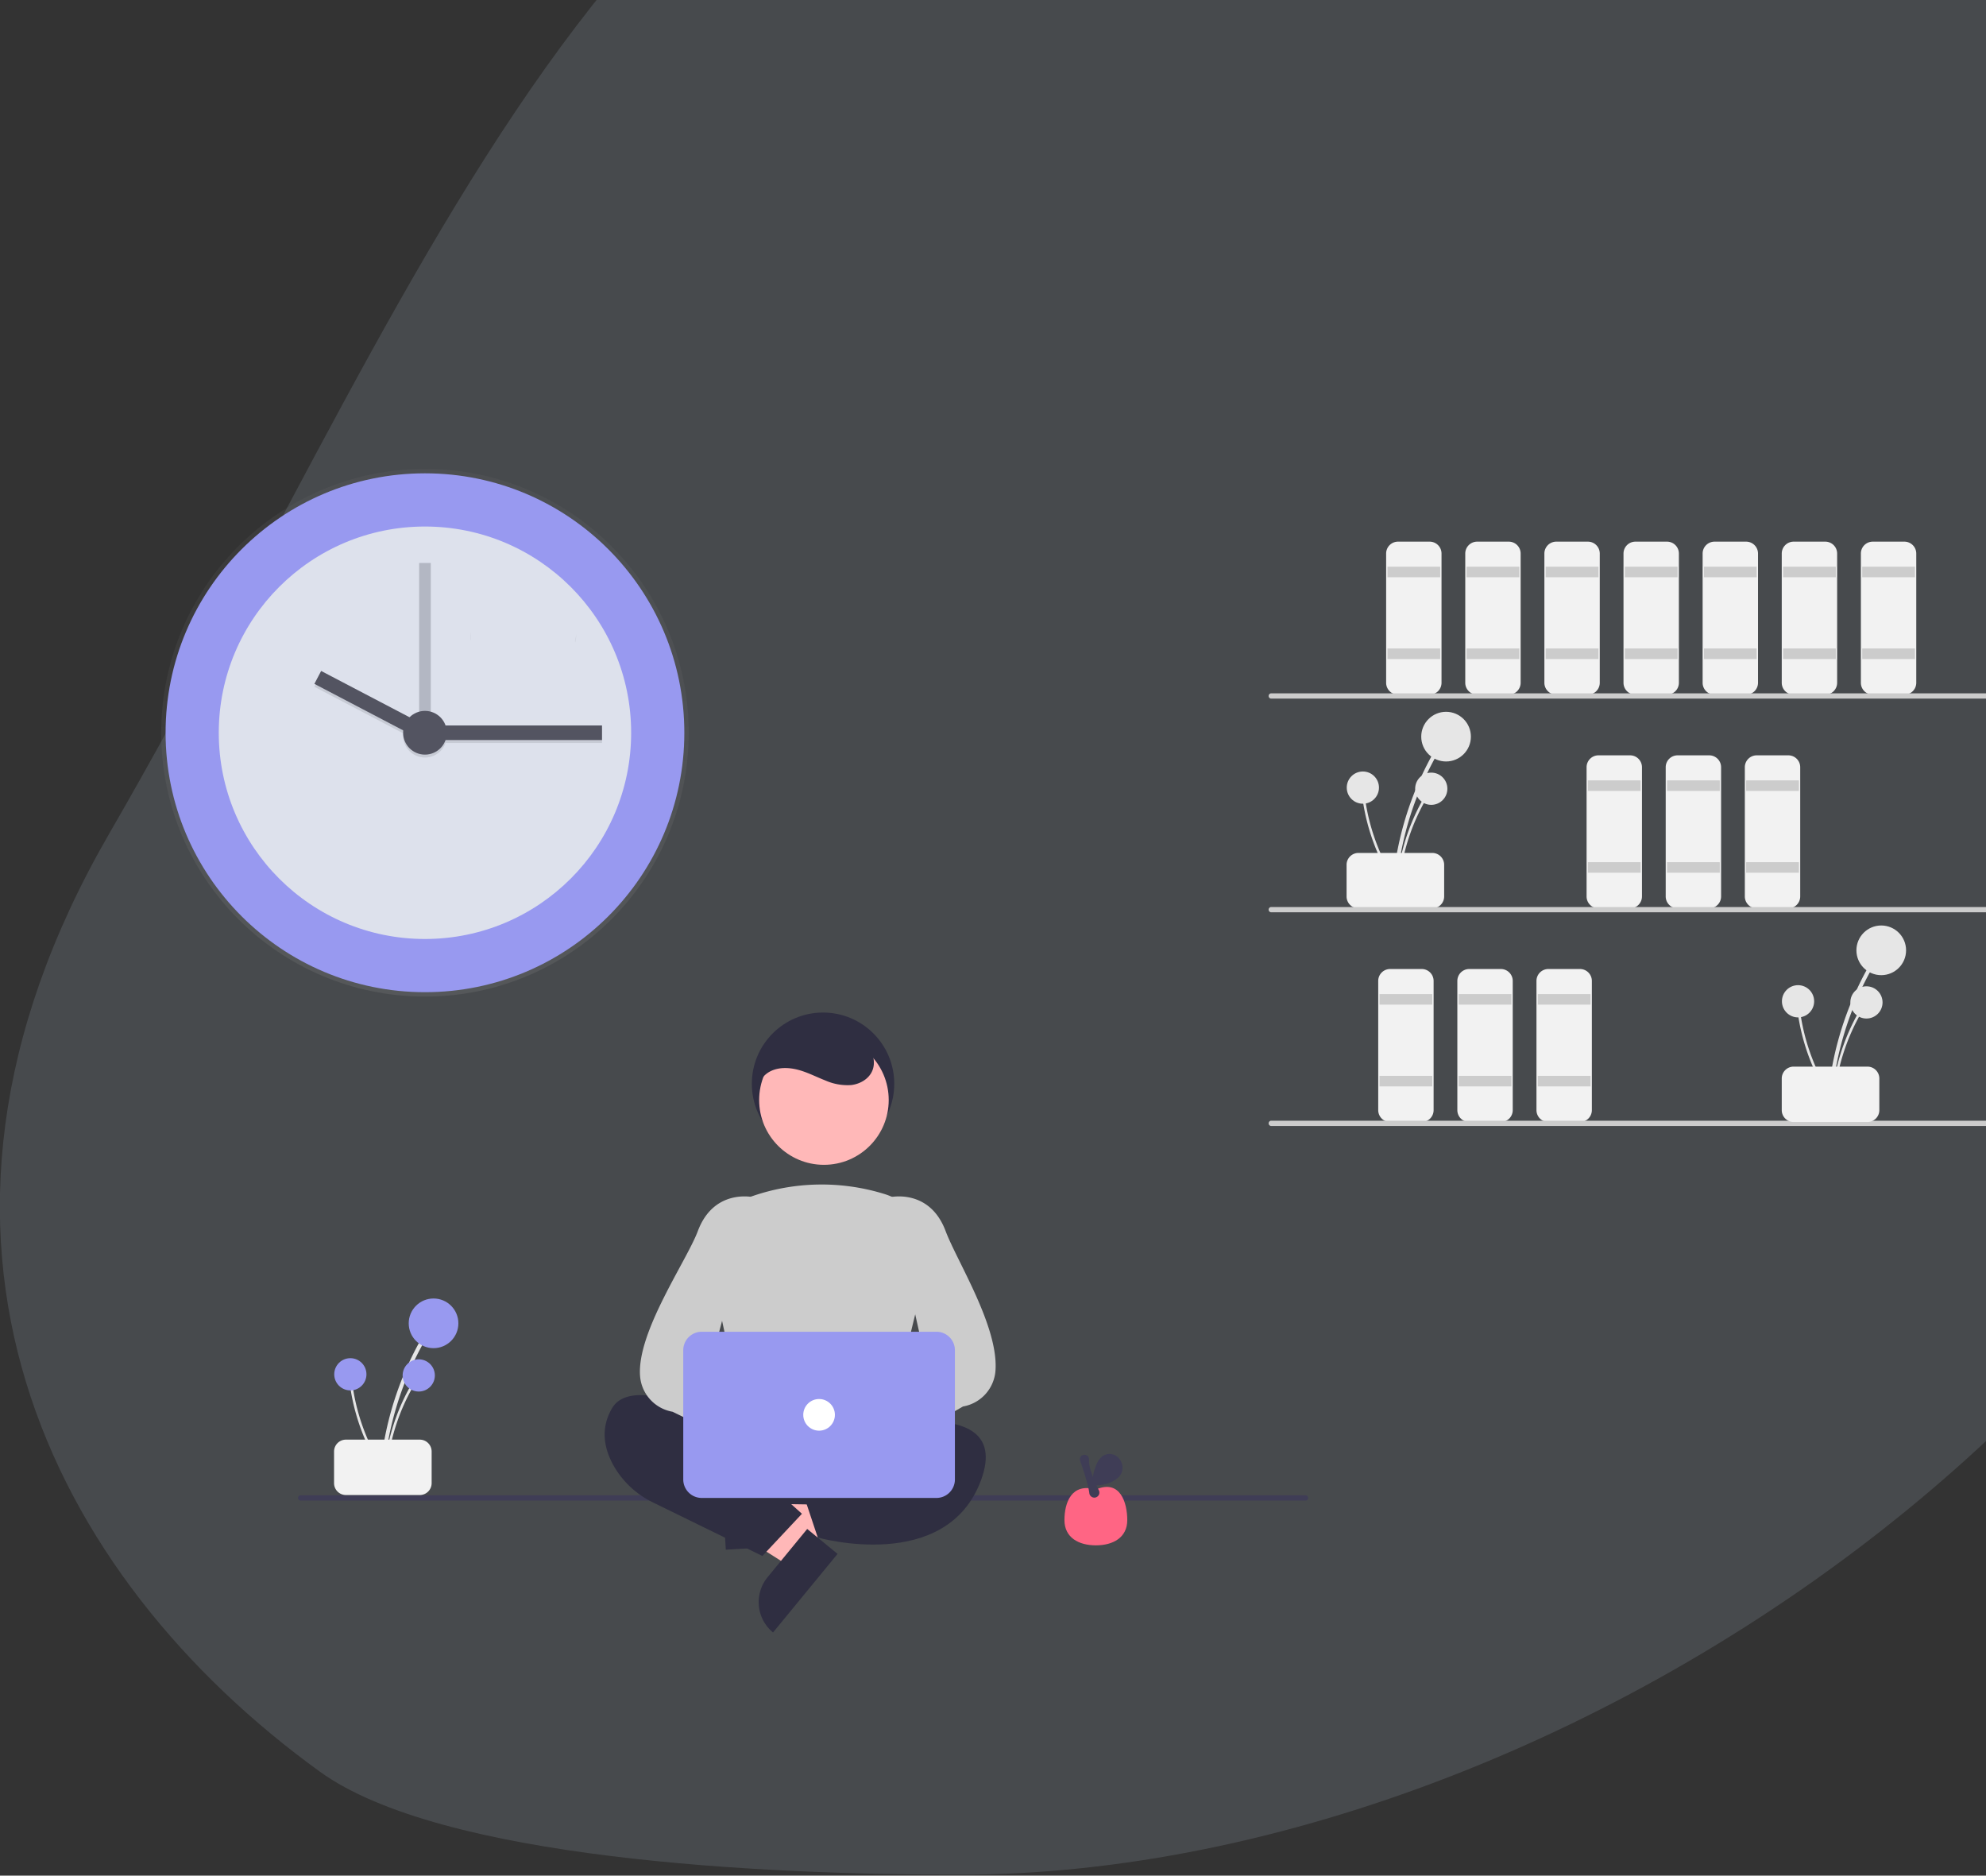 <svg xmlns="http://www.w3.org/2000/svg" xmlns:xlink="http://www.w3.org/1999/xlink" width="753" height="711" viewBox="0 0 753 711">
  <rect x="0" y="0" width="753" height="711" fill="#333333" stroke="none"/>
  <defs>
    <clipPath id="clip-path">
      <rect id="mask" width="753" height="711" transform="translate(623 129.293)" fill="#fff" stroke="#707070" stroke-width="1"/>
    </clipPath>
    <linearGradient id="linear-gradient" x1="0.5" y1="1" x2="0.5" gradientUnits="objectBoundingBox">
      <stop offset="0" stop-color="gray" stop-opacity="0.251"/>
      <stop offset="0.54" stop-color="gray" stop-opacity="0.122"/>
      <stop offset="1" stop-color="gray" stop-opacity="0.102"/>
    </linearGradient>
  </defs>
  <g id="time_tracking_freelancers_illustration" data-name="time tracking freelancers illustration" transform="translate(-623 -129.293)" clip-path="url(#clip-path)">
    <g id="time_tracking" data-name="time tracking" transform="translate(44)">
      <path id="Oval" d="M367.9,839.934c243.026,0,535.1-214.2,535.1-460.24S728.364,0,485.338,0,174.235,222.5,45.3,445.5c-88.843,153.654-21.615,281.9,79.975,355.369C171.119,834.019,292.338,839.934,367.9,839.934Z" transform="translate(575)" fill="rgba(188,208,229,0.15)"/>
      <g id="undraw_Freelancer_re_irh4" transform="translate(692 334.616)">
        <path id="Path_31453" data-name="Path 31453" d="M689.063,372.583a122.044,122.044,0,0,1,10.1-38.517q2.279-5.092,5.018-9.961a.744.744,0,0,0-1.284-.75,123.728,123.728,0,0,0-13.768,37.982q-1.034,5.584-1.554,11.246c-.088.952,1.4.946,1.487,0Z" transform="translate(-272.5 -243.16)" fill="#e6e6e6"/>
        <circle id="Ellipse_548" data-name="Ellipse 548" cx="9.414" cy="9.414" r="9.414" transform="translate(425.868 64.5)" fill="#e6e6e6"/>
        <path id="Path_31454" data-name="Path 31454" d="M690.026,372.833a79.175,79.175,0,0,1,6.553-24.988q1.479-3.3,3.255-6.462A.483.483,0,0,0,699,340.9a80.268,80.268,0,0,0-8.932,24.641q-.671,3.622-1.008,7.3C689,373.451,689.969,373.447,690.026,372.833Z" transform="translate(-272.5 -243.16)" fill="#e6e6e6"/>
        <circle id="Ellipse_549" data-name="Ellipse 549" cx="6.108" cy="6.108" r="6.108" transform="translate(423.562 87.554)" fill="#e6e6e6"/>
        <path id="Path_31455" data-name="Path 31455" d="M688.809,372.257a79.173,79.173,0,0,1-10.2-23.733q-.866-3.515-1.408-7.1a.483.483,0,0,0-.956.128,80.266,80.266,0,0,0,8.113,24.923q1.7,3.269,3.693,6.372c.335.522,1.093-.074.76-.593Z" transform="translate(-272.5 -243.16)" fill="#e6e6e6"/>
        <circle id="Ellipse_550" data-name="Ellipse 550" cx="6.108" cy="6.108" r="6.108" transform="translate(397.627 87.126)" fill="#e6e6e6"/>
        <path id="Path_31456" data-name="Path 31456" d="M670.059,377.66v-12a4.505,4.505,0,0,1,4.5-4.5h28a4.505,4.505,0,0,1,4.5,4.5v12a4.505,4.505,0,0,1-4.5,4.5h-28a4.505,4.505,0,0,1-4.5-4.5Z" transform="translate(-272.5 -243.16)" fill="#f2f2f2"/>
        <path id="Path_31457" data-name="Path 31457" d="M701.559,301.16h-12a4.505,4.505,0,0,1-4.5-4.5v-49a4.505,4.505,0,0,1,4.5-4.5h12a4.505,4.505,0,0,1,4.5,4.5v49a4.505,4.505,0,0,1-4.5,4.5Z" transform="translate(-272.5 -243.16)" fill="#f2f2f2"/>
        <rect id="Rectangle_766" data-name="Rectangle 766" width="20" height="4" transform="translate(413.059 9.5)" fill="#ccc"/>
        <rect id="Rectangle_767" data-name="Rectangle 767" width="20" height="4" transform="translate(413.059 40.5)" fill="#ccc"/>
        <path id="Path_31458" data-name="Path 31458" d="M731.559,301.16h-12a4.505,4.505,0,0,1-4.5-4.5v-49a4.505,4.505,0,0,1,4.5-4.5h12a4.505,4.505,0,0,1,4.5,4.5v49a4.505,4.505,0,0,1-4.5,4.5Z" transform="translate(-272.5 -243.16)" fill="#f2f2f2"/>
        <rect id="Rectangle_768" data-name="Rectangle 768" width="20" height="4" transform="translate(443.059 9.5)" fill="#ccc"/>
        <rect id="Rectangle_769" data-name="Rectangle 769" width="20" height="4" transform="translate(443.059 40.5)" fill="#ccc"/>
        <path id="Path_31459" data-name="Path 31459" d="M761.559,301.16h-12a4.505,4.505,0,0,1-4.5-4.5v-49a4.505,4.505,0,0,1,4.5-4.5h12a4.505,4.505,0,0,1,4.5,4.5v49a4.505,4.505,0,0,1-4.5,4.5Z" transform="translate(-272.5 -243.16)" fill="#f2f2f2"/>
        <rect id="Rectangle_770" data-name="Rectangle 770" width="20" height="4" transform="translate(473.059 9.5)" fill="#ccc"/>
        <rect id="Rectangle_771" data-name="Rectangle 771" width="20" height="4" transform="translate(473.059 40.5)" fill="#ccc"/>
        <path id="Path_31460" data-name="Path 31460" d="M777.559,382.16h-12a4.505,4.505,0,0,1-4.5-4.5v-49a4.505,4.505,0,0,1,4.5-4.5h12a4.505,4.505,0,0,1,4.5,4.5v49a4.505,4.505,0,0,1-4.5,4.5Z" transform="translate(-272.5 -243.16)" fill="#f2f2f2"/>
        <rect id="Rectangle_772" data-name="Rectangle 772" width="20" height="4" transform="translate(489.059 90.5)" fill="#ccc"/>
        <rect id="Rectangle_773" data-name="Rectangle 773" width="20" height="4" transform="translate(489.059 121.5)" fill="#ccc"/>
        <path id="Path_31461" data-name="Path 31461" d="M807.559,382.16h-12a4.505,4.505,0,0,1-4.5-4.5v-49a4.505,4.505,0,0,1,4.5-4.5h12a4.505,4.505,0,0,1,4.5,4.5v49a4.505,4.505,0,0,1-4.5,4.5Z" transform="translate(-272.5 -243.16)" fill="#f2f2f2"/>
        <rect id="Rectangle_774" data-name="Rectangle 774" width="20" height="4" transform="translate(519.059 90.5)" fill="#ccc"/>
        <rect id="Rectangle_775" data-name="Rectangle 775" width="20" height="4" transform="translate(519.059 121.5)" fill="#ccc"/>
        <path id="Path_31462" data-name="Path 31462" d="M837.559,382.16h-12a4.505,4.505,0,0,1-4.5-4.5v-49a4.505,4.505,0,0,1,4.5-4.5h12a4.505,4.505,0,0,1,4.5,4.5v49a4.505,4.505,0,0,1-4.5,4.5Z" transform="translate(-272.5 -243.16)" fill="#f2f2f2"/>
        <rect id="Rectangle_776" data-name="Rectangle 776" width="20" height="4" transform="translate(549.059 90.5)" fill="#ccc"/>
        <rect id="Rectangle_777" data-name="Rectangle 777" width="20" height="4" transform="translate(549.059 121.5)" fill="#ccc"/>
        <path id="Path_31463" data-name="Path 31463" d="M698.559,463.16h-12a4.505,4.505,0,0,1-4.5-4.5v-49a4.505,4.505,0,0,1,4.5-4.5h12a4.505,4.505,0,0,1,4.5,4.5v49a4.505,4.505,0,0,1-4.5,4.5Z" transform="translate(-272.5 -243.16)" fill="#f2f2f2"/>
        <rect id="Rectangle_778" data-name="Rectangle 778" width="20" height="4" transform="translate(410.059 171.5)" fill="#ccc"/>
        <rect id="Rectangle_779" data-name="Rectangle 779" width="20" height="4" transform="translate(410.059 202.5)" fill="#ccc"/>
        <path id="Path_31464" data-name="Path 31464" d="M728.559,463.16h-12a4.505,4.505,0,0,1-4.5-4.5v-49a4.505,4.505,0,0,1,4.5-4.5h12a4.505,4.505,0,0,1,4.5,4.5v49a4.505,4.505,0,0,1-4.5,4.5Z" transform="translate(-272.5 -243.16)" fill="#f2f2f2"/>
        <rect id="Rectangle_780" data-name="Rectangle 780" width="20" height="4" transform="translate(440.059 171.5)" fill="#ccc"/>
        <rect id="Rectangle_781" data-name="Rectangle 781" width="20" height="4" transform="translate(440.059 202.5)" fill="#ccc"/>
        <path id="Path_31465" data-name="Path 31465" d="M758.559,463.16h-12a4.505,4.505,0,0,1-4.5-4.5v-49a4.505,4.505,0,0,1,4.5-4.5h12a4.505,4.505,0,0,1,4.5,4.5v49a4.505,4.505,0,0,1-4.5,4.5Z" transform="translate(-272.5 -243.16)" fill="#f2f2f2"/>
        <rect id="Rectangle_782" data-name="Rectangle 782" width="20" height="4" transform="translate(470.059 171.5)" fill="#ccc"/>
        <rect id="Rectangle_783" data-name="Rectangle 783" width="20" height="4" transform="translate(470.059 202.5)" fill="#ccc"/>
        <path id="Path_31466" data-name="Path 31466" d="M791.559,301.16h-12a4.505,4.505,0,0,1-4.5-4.5v-49a4.505,4.505,0,0,1,4.5-4.5h12a4.505,4.505,0,0,1,4.5,4.5v49a4.505,4.505,0,0,1-4.5,4.5Z" transform="translate(-272.5 -243.16)" fill="#f2f2f2"/>
        <rect id="Rectangle_784" data-name="Rectangle 784" width="20" height="4" transform="translate(503.059 9.5)" fill="#ccc"/>
        <rect id="Rectangle_785" data-name="Rectangle 785" width="20" height="4" transform="translate(503.059 40.5)" fill="#ccc"/>
        <path id="Path_31467" data-name="Path 31467" d="M821.559,301.16h-12a4.505,4.505,0,0,1-4.5-4.5v-49a4.505,4.505,0,0,1,4.5-4.5h12a4.505,4.505,0,0,1,4.5,4.5v49a4.505,4.505,0,0,1-4.5,4.5Z" transform="translate(-272.5 -243.16)" fill="#f2f2f2"/>
        <rect id="Rectangle_786" data-name="Rectangle 786" width="20" height="4" transform="translate(533.059 9.5)" fill="#ccc"/>
        <rect id="Rectangle_787" data-name="Rectangle 787" width="20" height="4" transform="translate(533.059 40.5)" fill="#ccc"/>
        <path id="Path_31468" data-name="Path 31468" d="M851.559,301.16h-12a4.505,4.505,0,0,1-4.5-4.5v-49a4.505,4.505,0,0,1,4.5-4.5h12a4.505,4.505,0,0,1,4.5,4.5v49a4.505,4.505,0,0,1-4.5,4.5Z" transform="translate(-272.5 -243.16)" fill="#f2f2f2"/>
        <rect id="Rectangle_788" data-name="Rectangle 788" width="20" height="4" transform="translate(563.059 9.5)" fill="#ccc"/>
        <rect id="Rectangle_789" data-name="Rectangle 789" width="20" height="4" transform="translate(563.059 40.5)" fill="#ccc"/>
        <path id="Path_31469" data-name="Path 31469" d="M881.559,301.16h-12a4.505,4.505,0,0,1-4.5-4.5v-49a4.505,4.505,0,0,1,4.5-4.5h12a4.505,4.505,0,0,1,4.5,4.5v49a4.505,4.505,0,0,1-4.5,4.5Z" transform="translate(-272.5 -243.16)" fill="#f2f2f2"/>
        <rect id="Rectangle_790" data-name="Rectangle 790" width="20" height="4" transform="translate(593.059 9.5)" fill="#ccc"/>
        <rect id="Rectangle_791" data-name="Rectangle 791" width="20" height="4" transform="translate(593.059 40.5)" fill="#ccc"/>
        <path id="Path_31470" data-name="Path 31470" d="M926.5,302.66h-285a1,1,0,0,1,0-2h285a1,1,0,0,1,0,2Z" transform="translate(-272.5 -243.16)" fill="#ccc"/>
        <path id="Path_31471" data-name="Path 31471" d="M926.5,383.66h-285a1,1,0,0,1,0-2h285a1,1,0,0,1,0,2Z" transform="translate(-272.5 -243.16)" fill="#ccc"/>
        <path id="Path_31472" data-name="Path 31472" d="M926.5,464.66h-285a1,1,0,0,1,0-2h285a1,1,0,0,1,0,2Z" transform="translate(-272.5 -243.16)" fill="#ccc"/>
        <path id="Path_31473" data-name="Path 31473" d="M854.063,453.583a122.04,122.04,0,0,1,10.1-38.517q2.28-5.092,5.018-9.961a.744.744,0,0,0-1.284-.75,123.731,123.731,0,0,0-13.768,37.982q-1.034,5.584-1.554,11.246c-.088.952,1.4.946,1.487,0Z" transform="translate(-272.5 -243.16)" fill="#e6e6e6"/>
        <circle id="Ellipse_551" data-name="Ellipse 551" cx="9.414" cy="9.414" r="9.414" transform="translate(590.868 145.5)" fill="#e6e6e6"/>
        <path id="Path_31474" data-name="Path 31474" d="M855.026,453.833a79.177,79.177,0,0,1,6.553-24.988q1.479-3.3,3.255-6.462A.483.483,0,0,0,864,421.9a80.267,80.267,0,0,0-8.932,24.641q-.67,3.622-1.008,7.3C854,454.451,854.969,454.447,855.026,453.833Z" transform="translate(-272.5 -243.16)" fill="#e6e6e6"/>
        <circle id="Ellipse_552" data-name="Ellipse 552" cx="6.108" cy="6.108" r="6.108" transform="translate(588.562 168.554)" fill="#e6e6e6"/>
        <path id="Path_31475" data-name="Path 31475" d="M853.809,453.257a79.174,79.174,0,0,1-10.2-23.733q-.866-3.515-1.408-7.1a.483.483,0,0,0-.956.128,80.268,80.268,0,0,0,8.113,24.923q1.7,3.269,3.693,6.372c.335.522,1.093-.074.76-.593Z" transform="translate(-272.5 -243.16)" fill="#e6e6e6"/>
        <circle id="Ellipse_553" data-name="Ellipse 553" cx="6.108" cy="6.108" r="6.108" transform="translate(562.627 168.125)" fill="#e6e6e6"/>
        <path id="Path_31476" data-name="Path 31476" d="M835.059,458.66v-12a4.505,4.505,0,0,1,4.5-4.5h28a4.505,4.505,0,0,1,4.5,4.5v12a4.505,4.505,0,0,1-4.5,4.5h-28A4.505,4.505,0,0,1,835.059,458.66Z" transform="translate(-272.5 -243.16)" fill="#f2f2f2"/>
        <path id="Path_31477" data-name="Path 31477" d="M654.5,606.66h-381a1,1,0,0,1,0-2h381a1,1,0,0,1,0,2Z" transform="translate(-272.5 -243.16)" fill="#3f3d56"/>
        <circle id="Ellipse_554" data-name="Ellipse 554" cx="27" cy="27" r="27" transform="translate(172.059 178.5)" fill="#2f2e41"/>
        <path id="Path_31478" data-name="Path 31478" d="M173.4,378.826l-.715-12.238L219.556,358l1.056,18.064Z" fill="#ffb8b8"/>
        <path id="Path_31479" data-name="Path 31479" d="M436.622,598.163h23.644V613.05H421.735A14.887,14.887,0,0,1,436.622,598.163Z" transform="translate(747.34 -113.142) rotate(86.655)" fill="#2f2e41"/>
        <path id="Path_31480" data-name="Path 31480" d="M193.789,378.714,186,388.185l-40.236-25.519,11.489-13.978Z" fill="#ffb8b8"/>
        <path id="Path_31481" data-name="Path 31481" d="M454.39,629.787h23.644v14.887H439.5A14.887,14.887,0,0,1,454.39,629.787Z" transform="matrix(0.635, -0.773, 0.773, 0.635, -597.32, 343.861)" fill="#2f2e41"/>
        <path id="Path_31482" data-name="Path 31482" d="M443.887,577.83l-5.32,25.079a4,4,0,0,0,3.848,4.83l52.3.844a4,4,0,0,0,4-4.695l-4.575-25.922a4,4,0,0,0-3.939-3.3H447.8A4,4,0,0,0,443.887,577.83Z" transform="translate(-272.5 -243.16)" fill="#2f2e41"/>
        <path id="Path_31483" data-name="Path 31483" d="M452.559,586.66s-51-32-61-15c-5,8.5-2.5,16.75,1.25,22.875a34.631,34.631,0,0,0,14.4,12.891l41.348,20.234,15-16-10-9Z" transform="translate(-272.5 -243.16)" fill="#2f2e41"/>
        <path id="Path_31484" data-name="Path 31484" d="M478.559,581.66s66-19,53,17-62,22-62,22l-5-15,17-12Z" transform="translate(-272.5 -243.16)" fill="#2f2e41"/>
        <circle id="Ellipse_555" data-name="Ellipse 555" cx="24.561" cy="24.561" r="24.561" transform="translate(174.837 187.104)" fill="#ffb8b8"/>
        <path id="Path_31485" data-name="Path 31485" d="M473.185,585.629a131.994,131.994,0,0,1-30.257-3.986l-.293-.08L428.93,518.518a23.225,23.225,0,0,1,14.933-26.943,80.459,80.459,0,0,1,51.3-1.025h0A23.47,23.47,0,0,1,510.8,518.315l-15.308,63.2-.216.1C488.911,584.626,480.956,585.629,473.185,585.629Z" transform="translate(-272.5 -243.16)" fill="#ccc"/>
        <path id="Path_31486" data-name="Path 31486" d="M454.774,590.526a10.056,10.056,0,0,1,14.475-5.312l26.987-23.424,2.442,18.409-26,19.422a10.11,10.11,0,0,1-17.9-9.094Z" transform="translate(-272.5 -243.16)" fill="#ffb8b8"/>
        <path id="Path_31487" data-name="Path 31487" d="M480.512,595.636a4.532,4.532,0,0,1-1.3-.19,4.453,4.453,0,0,1-2.962-2.816L473,583.4a4.472,4.472,0,0,1,1.3-4.9l36.769-22.074-14.494-64.661.369-.089c.15-.037,15-3.417,21.086,12.81,4.261,11.365,20.031,36.077,18.919,52.776a14.885,14.885,0,0,1-12.322,13.727L483.236,594.7a4.456,4.456,0,0,1-2.724.935Z" transform="translate(-272.5 -243.16)" fill="#ccc"/>
        <path id="Path_31488" data-name="Path 31488" d="M484.636,588.333a10.056,10.056,0,0,0-14.475-5.312L443.174,559.6,440.732,578l26,19.422a10.11,10.11,0,0,0,17.9-9.094Z" transform="translate(-272.5 -243.16)" fill="#ffb8b8"/>
        <path id="Path_31489" data-name="Path 31489" d="M461.606,595.636a4.456,4.456,0,0,1-2.724-.935l-44.388-21.713a14.885,14.885,0,0,1-12.322-13.727c-1.113-16.7,17.658-43.411,21.919-54.776,6.085-16.228,20.936-12.849,21.086-12.81l.369.089-17.494,66.661L467.82,578.5a4.472,4.472,0,0,1,1.3,4.9l-3.257,9.229a4.453,4.453,0,0,1-2.962,2.816A4.534,4.534,0,0,1,461.606,595.636Z" transform="translate(-272.5 -243.16)" fill="#ccc"/>
        <path id="Path_31490" data-name="Path 31490" d="M514.559,605.66h-89a7.008,7.008,0,0,1-7-7v-49a7.008,7.008,0,0,1,7-7h89a7.008,7.008,0,0,1,7,7v49A7.008,7.008,0,0,1,514.559,605.66Z" transform="translate(-272.5 -243.16)" fill="#9899f0"/>
        <circle id="Ellipse_556" data-name="Ellipse 556" cx="6" cy="6" r="6" transform="translate(191.559 325)" fill="#fff"/>
        <path id="Path_31491" data-name="Path 31491" d="M447.091,453.826c-1.456-3.692.933-8.092,4.476-9.881s7.818-1.448,11.608-.27c3.185.991,6.17,2.526,9.277,3.738a20.761,20.761,0,0,0,9.753,1.737c3.314-.374,6.613-2.233,7.969-5.28,1.406-3.159.45-7.013-1.715-9.709a18.8,18.8,0,0,0-8.612-5.535c-7.307-2.574-15.748-2.65-22.532,1.092s-11.395,11.71-9.992,19.33" transform="translate(-272.5 -243.16)" fill="#2f2e41"/>
        <path id="Path_31492" data-name="Path 31492" d="M305.162,594.979a122.043,122.043,0,0,1,10.1-38.518q2.28-5.092,5.018-9.961a.744.744,0,0,0-1.284-.75,123.729,123.729,0,0,0-13.768,37.982q-1.034,5.583-1.554,11.246c-.088.952,1.4.946,1.486,0Z" transform="translate(-272.5 -243.16)" fill="#e6e6e6"/>
        <circle id="Ellipse_557" data-name="Ellipse 557" cx="9.414" cy="9.414" r="9.414" transform="translate(41.967 286.896)" fill="#9899f0"/>
        <path id="Path_31493" data-name="Path 31493" d="M306.125,595.229a79.175,79.175,0,0,1,6.553-24.988q1.479-3.3,3.255-6.462a.483.483,0,0,0-.833-.487,80.268,80.268,0,0,0-8.932,24.641q-.671,3.622-1.008,7.3C305.1,595.847,306.068,595.843,306.125,595.229Z" transform="translate(-272.5 -243.16)" fill="#e6e6e6"/>
        <circle id="Ellipse_558" data-name="Ellipse 558" cx="6.108" cy="6.108" r="6.108" transform="translate(39.662 309.95)" fill="#9899f0"/>
        <path id="Path_31494" data-name="Path 31494" d="M304.908,594.652a79.175,79.175,0,0,1-10.2-23.733q-.866-3.515-1.408-7.1a.483.483,0,0,0-.956.128,80.268,80.268,0,0,0,8.113,24.922q1.7,3.269,3.692,6.373C304.482,595.767,305.241,595.171,304.908,594.652Z" transform="translate(-272.5 -243.16)" fill="#e6e6e6"/>
        <circle id="Ellipse_559" data-name="Ellipse 559" cx="6.108" cy="6.108" r="6.108" transform="translate(13.727 309.521)" fill="#9899f0"/>
        <path id="Path_31495" data-name="Path 31495" d="M286.159,600.056v-12a4.505,4.505,0,0,1,4.5-4.5h28a4.505,4.505,0,0,1,4.5,4.5v12a4.505,4.505,0,0,1-4.5,4.5h-28a4.505,4.505,0,0,1-4.5-4.5Z" transform="translate(-272.5 -243.16)" fill="#f2f2f2"/>
        <path id="Path_31496" data-name="Path 31496" d="M586.909,614.061c0,6.577-5.332,9.567-11.909,9.567s-11.909-2.99-11.909-9.567,2.647-14.251,11.909-11.6C584.262,598.487,586.909,607.484,586.909,614.061Z" transform="translate(-272.5 -243.16)" fill="#ff6584"/>
        <path id="Path_31497" data-name="Path 31497" d="M574.42,605.537a1.9,1.9,0,0,1-1.891-1.659c-.394-3.281-2.568-9.708-3.484-12.318h0a1.7,1.7,0,0,1,.22-1.566,1.787,1.787,0,0,1,2.663-.192,1.7,1.7,0,0,1,.468,1.276c-.179,3.351,2.263,8.765,3.735,11.694a1.908,1.908,0,0,1-1.51,2.756,1.756,1.756,0,0,1-.2.011Z" transform="translate(-272.5 -243.16)" fill="#3f3d56"/>
        <path id="Path_31498" data-name="Path 31498" d="M583.232,598.146c4.134-3.383.891-10.308-4.283-8.978a4.178,4.178,0,0,0-1.864.994c-3.174,3-3.666,10.669-3.666,10.669S579.024,601.59,583.232,598.146Z" transform="translate(-272.5 -243.16)" fill="#3f3d56"/>
      </g>
    </g>
    <g id="undraw_time_management_30iu" transform="translate(524.186 284.648)">
      <circle id="Ellipse_379" data-name="Ellipse 379" cx="100" cy="100" r="100" transform="translate(159.94 22.41)" fill="url(#linear-gradient)"/>
      <circle id="Ellipse_380" data-name="Ellipse 380" cx="98.343" cy="98.343" r="98.343" transform="translate(161.597 24.067)" fill="#9899f0"/>
      <circle id="Ellipse_381" data-name="Ellipse 381" cx="78.177" cy="78.177" r="78.177" transform="translate(181.763 44.233)" fill="#dde1ec"/>
      <rect id="Rectangle_574" data-name="Rectangle 574" width="4.42" height="69.061" transform="translate(257.73 58.045)" fill="#535461" opacity="0.3"/>
      <g id="Group_12753" data-name="Group 12753" transform="translate(217.995 100.082)" opacity="0.1">
        <rect id="Rectangle_575" data-name="Rectangle 575" width="62.431" height="5.525" transform="translate(46.641 20.671)"/>
        <rect id="Rectangle_576" data-name="Rectangle 576" width="5.525" height="44.343" transform="translate(0 4.894) rotate(-62.36)"/>
        <circle id="Ellipse_382" data-name="Ellipse 382" cx="8.287" cy="8.287" r="8.287" transform="translate(33.657 15.146)"/>
      </g>
      <rect id="Rectangle_577" data-name="Rectangle 577" width="62.431" height="5.525" transform="translate(264.636 119.648)" fill="#535461"/>
      <rect id="Rectangle_578" data-name="Rectangle 578" width="44.343" height="5.525" transform="translate(220.578 98.983) rotate(27.64)" fill="#535461"/>
      <circle id="Ellipse_383" data-name="Ellipse 383" cx="8.287" cy="8.287" r="8.287" transform="translate(251.653 114.123)" fill="#535461"/>
      <path id="Path_26472" data-name="Path 26472" d="M809.6,313.09s-1.008,2.4-.505,3.155" transform="translate(-492.124 -228.023)" opacity="0.05"/>
      <path id="Path_26473" data-name="Path 26473" d="M665.58,310.35s.505,2.4,0,3.155" transform="translate(-388.358 -226.039)" opacity="0.05"/>
    </g>
  </g>
</svg>
